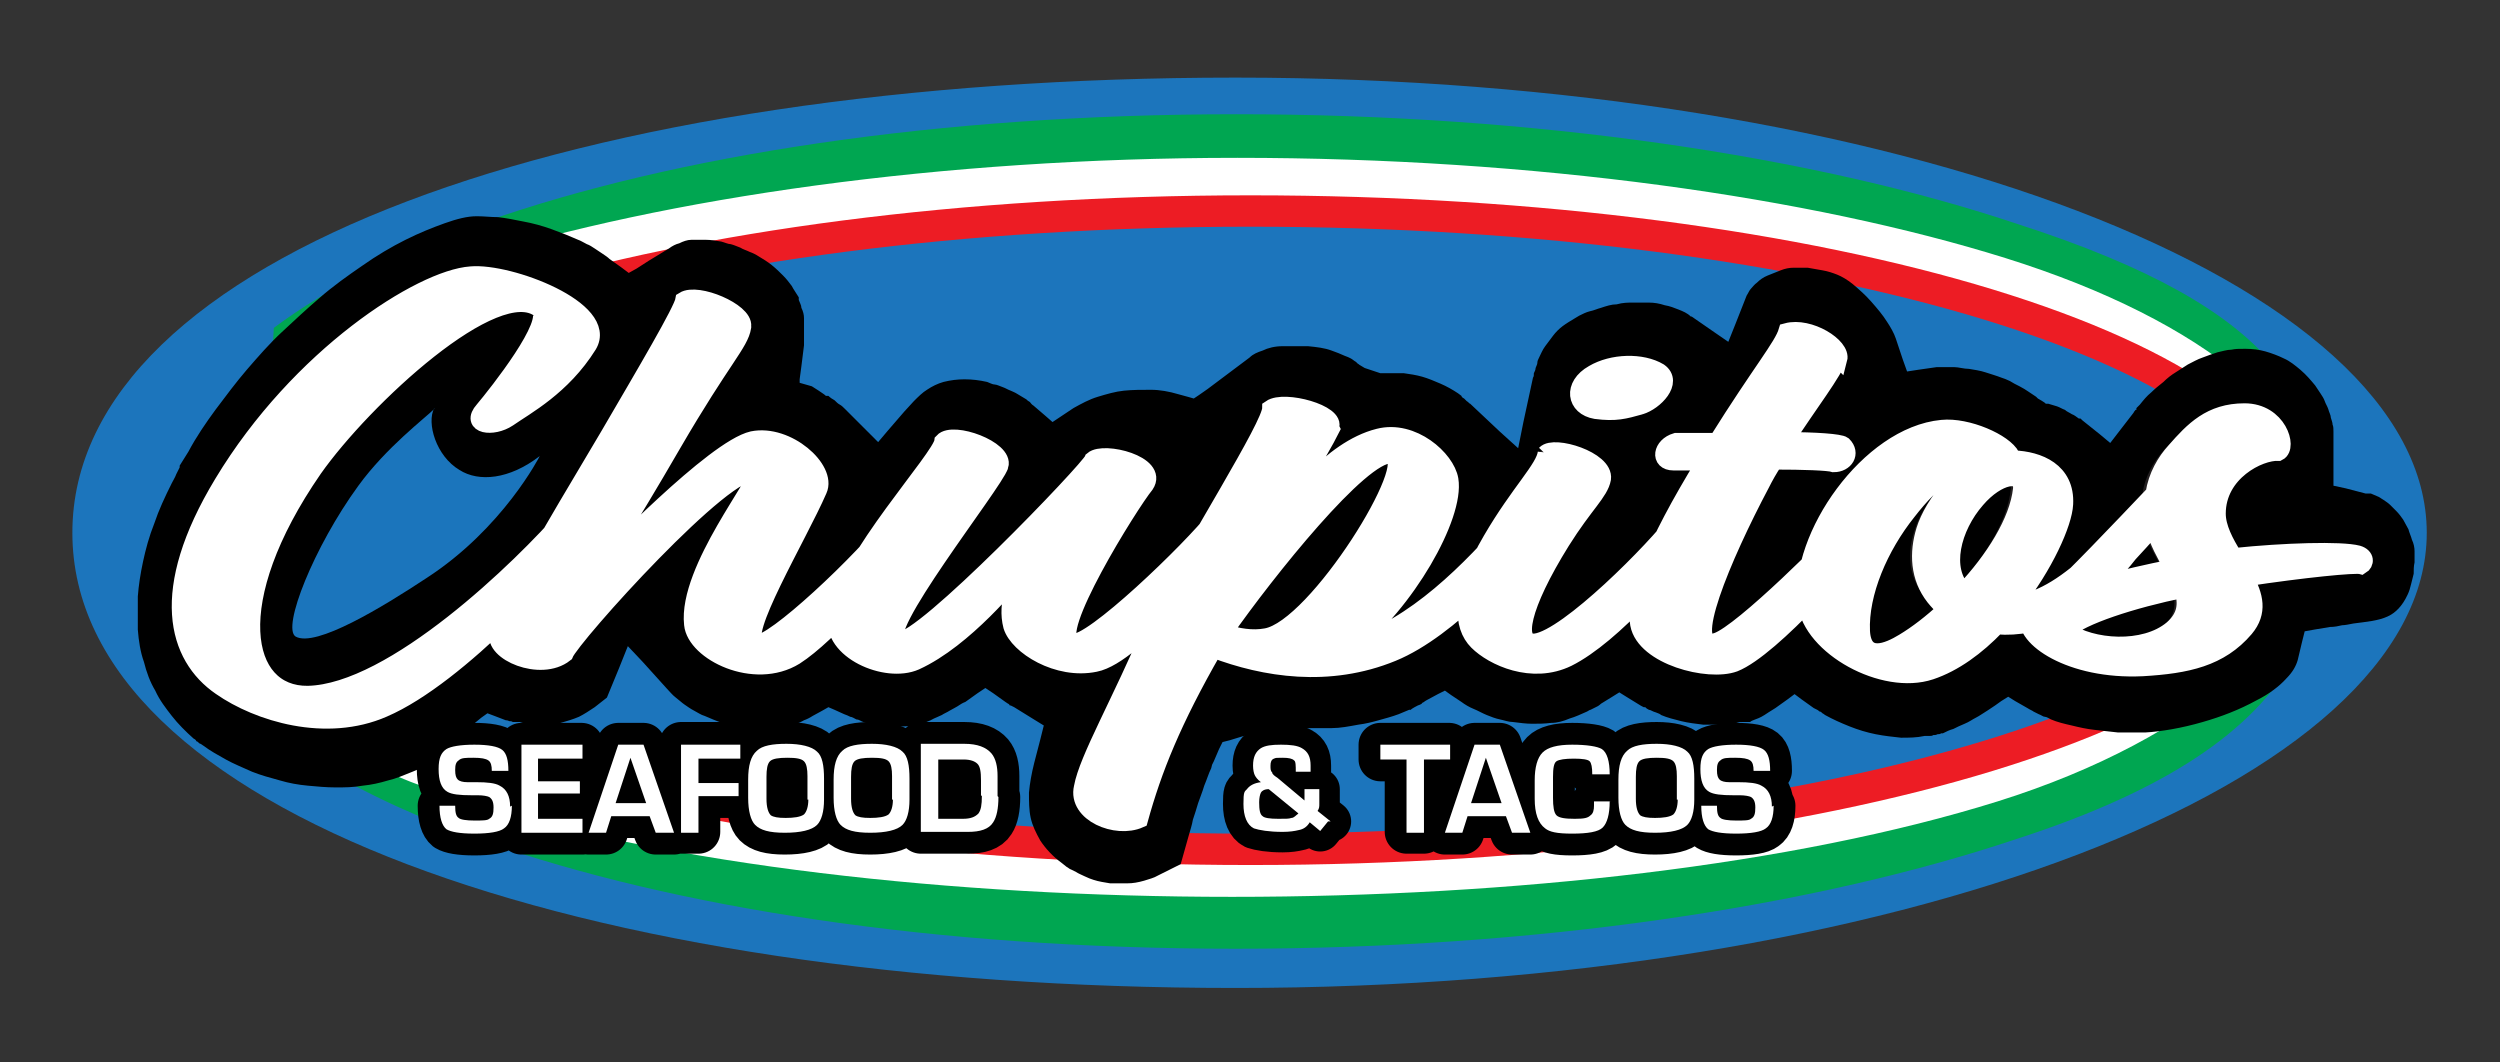 <?xml version="1.0" encoding="UTF-8"?>
<svg xmlns="http://www.w3.org/2000/svg" version="1.1" viewBox="0 0 286.7 121.8">
  <rect x="0" y="0" width="286.7" height="121.8" fill="#333333" stroke="none"/>
  <defs>
    <style>
      .cls-1 {
        stroke: #ed1c24;
        stroke-miterlimit: 10;
        stroke-width: 3.6px;
      }

      .cls-1, .cls-2, .cls-3 {
        fill: none;
      }

      .cls-4 {
        fill: #231f20;
      }

      .cls-5, .cls-6 {
        fill: #fff;
      }

      .cls-6 {
        stroke: #fff;
        stroke-miterlimit: 2.6;
        stroke-width: 1.9px;
      }

      .cls-2 {
        stroke-width: 4.7px;
      }

      .cls-2, .cls-3 {
        stroke: #000;
        stroke-linejoin: round;
      }

      .cls-3 {
        stroke-width: 5px;
      }

      .cls-7 {
        fill: #00a651;
      }

      .cls-8 {
        fill: #1c75bc;
      }

      .cls-9 {
        fill: #1b75bc;
        fill-rule: evenodd;
      }
    </style>
  </defs>
  <!-- Generator: Adobe Illustrator 28.6.0, SVG Export Plug-In . SVG Version: 1.2.0 Build 597)  -->
  <g>
    <g id="Layer_1">
      <g>
        <path class="cls-8" d="M278.3,61.1c0,28.8-61.2,52.2-136.6,52.2S8.3,92.9,8.3,61.1,66.3,8.9,141.7,8.9s136.6,23.4,136.6,52.2h0Z"/>
        <path class="cls-7" d="M266.5,61.2c0,.3,0,.5,0,.8h-5.4c0-.4,0-.7,0-1.1,0-8.3-11.7-18.3-31.9-25.1-22.2-7.4-53.8-10.4-87.5-10.4s-62.4,4.5-83.3,11.8c-13.5,4.7-23.3,10.3-27.9,16.1l.9-15.7c6.3-4.7,14.5-8.8,24.3-12.2,21.7-7.6,51.8-12.3,86.1-12.3s66.2,4.8,89.3,12.5c31.2,10,35.5,21,35.5,35.6h0ZM263,75.6c-4.6,8.1-14.3,15-32,20.7-23.1,7.7-54.8,12.5-89.3,12.5s-64.4-4.7-86.1-12.3c-14.4-5-25.3-11.6-31.8-19.2l5.3-.9.5-8.9c4.3,6.2,14.4,12.1,28.7,17.1,20.9,7.3,50,11.8,83.3,11.8s65.6-2.9,87.8-10.3c14.7-4.9,24.7-11.6,29.2-18v7.5h4.3Z"/>
        <path class="cls-5" d="M266.6,59.9c0,11.6-14.5,24.8-37.5,32-46.7,14.6-128.9,14.6-175.6,0-11.9-3.7-21.2-9-27.4-14.9l3.1-.5.2-2.9c6,4.4,14.9,8.4,25.8,11.8,22.2,6.9,52.8,11.2,86.7,11.2s64.5-4.3,86.7-11.2c21.6-6.8,34.9-15.8,34.9-25.5s-13.3-18.7-34.9-25.5c-22.2-6.9-52.8-11.2-86.7-11.2s-64.5,4.3-86.7,11.2c-10,3.1-18.3,6.8-24.2,10.7l.3-5.2c5.9-3.9,13.5-7.4,22.6-10.2,22.4-7,53.9-11.6,88-11.6s65.7,4.5,88.1,11.5c23,7.2,36.6,18.7,36.6,30.3h0Z"/>
        <path class="cls-1" d="M263.1,60.8c0,20.2-53.6,36.6-119.7,36.6S23.7,81,23.7,60.8s53.6-36.6,119.7-36.6,119.7,16.4,119.7,36.6h0Z"/>
        <path class="cls-4" d="M35.7,53.8c-10.5,15.2-8.2,26-.7,25.8,9.7-.1,24.5-14.6,29.6-20.5,1.4-1.2,2.9-.2,2.1,1.1-2.3,4.1-14.4,17.5-22.9,21.1-6.6,2.8-14.4.5-18.6-2.5-5-3.6-7.2-11,.2-23.4,8.7-14.6,22.6-23.5,28.3-23.9,4.4-.3,15.9,4,13.5,8.1-3,4.8-7.2,7-9.1,8.4-1.8,1.2-4.4.7-2.9-1,1.6-2,8.1-10.2,6.4-11.5-5-3.9-20.2,10.2-25.8,18.3h0Z"/>
        <path d="M49.7,86.2c.7-.4,1.4-.9,2.2-1.4.8-.5,1.5-1.1,2.2-1.6l1.1-.9.7-.5.8.3,1.3.5h0c.1,0,.2,0,.4.1.1,0,.3,0,.4.1.1,0,.2,0,.3,0h.5c.8.3,1.6.4,2.4.4.8,0,1.6,0,2.3-.3.7-.2,1.4-.4,2.1-.7.6-.3,1.2-.7,1.8-1.1l1.4-1.1,1.4-3.4,1-2.5,1.7,1.8,2.8,3.1c.3.3.6.7,1,1,.4.3.7.6,1,.8.3.2.7.5,1.1.7.4.2.8.5,1.2.6h0c.7.3,1.4.6,2,.8.7.2,1.4.4,2.1.5.7.1,1.4.2,2.1.2.7,0,1.3,0,2.1-.1.4,0,.7-.1,1.1-.2.3,0,.5-.1.7-.2h.3c.3-.2.7-.3,1-.5.3-.1.7-.3,1-.5h0s1.1-.6,1.1-.6l.7-.4.7.3,1.1.5c.3.1.5.2.7.3.2,0,.5.2.7.3.3,0,.5.2.8.3.3.1.6.2.7.2.6.2,1.3.3,2,.3.7,0,1.3,0,2,0,.6,0,1.2-.1,1.8-.3.5-.1,1.1-.3,1.6-.6.2-.1.5-.2.9-.4.3-.2.6-.3.9-.5.4-.2.7-.4.9-.5.3-.2.6-.4.9-.5l1.4-1,.9-.6.9.6,1.4,1,.3.2s.1,0,.2.2h0s.1,0,.1,0h0s.4.2.4.2h0s2.1,1.3,2.1,1.3l1.3.8-.4,1.6-.7,2.7c-.3,1.2-.5,2.3-.6,3.4,0,1,0,2,.2,2.9.2.9.6,1.7,1.1,2.6h0c.6.9,1.4,1.8,2.5,2.6l.5.4h0c.2.1.4.3.5.3.2.1.4.2.6.3.3.2.6.3,1,.5.4.2.7.3,1,.4.6.2,1.3.3,1.9.4.7,0,1.3,0,2,0,.6,0,1.2-.1,1.9-.3.6-.2,1.1-.3,1.6-.6l2.6-1.3.9-3.2c.2-.7.4-1.3.5-1.9.2-.6.4-1.2.6-1.9.2-.6.5-1.3.7-2,.3-.7.5-1.4.8-2h0s.1-.4.1-.4h0s0,0,0,0h0s.2-.4.2-.4l.6-1.4.4-.8.8-.2,1.3-.4,3.3-.9h.3s.9-.1.9-.1h.3c.4,0,.6,0,.7,0,.3,0,.5,0,.5,0,.3,0,.5,0,.7,0,.2,0,.4,0,.6,0h0c1,0,2,0,3.1,0h0c1,0,2-.2,3.1-.4.8-.1,1.6-.3,2.3-.5.7-.2,1.5-.4,2.3-.7h0s1.2-.5,1.2-.5h.2c0-.1.8-.5.8-.5.3-.1.5-.2.5-.3.1,0,.3-.2.5-.3l1.3-.7.8-.4.7.5,1.2.8c.4.3.9.6,1.4.8.5.2,1,.5,1.5.7.5.2,1,.4,1.5.5.5.1,1,.3,1.5.3.8.1,1.5.2,2.2.2.7,0,1.4,0,2.2-.1.7,0,1.4-.2,2.1-.5.7-.2,1.3-.5,2-.8.2-.1.3-.2.4-.2,0,0,.2-.1.4-.2.2-.1.4-.2.4-.2,0,0,.2-.1.4-.3l1.3-.8.8-.5.8.5,1.3.8c.3.2.5.3.7.4h.2c0,.1.4.3.4.3.2,0,.4.2.8.3h0c.3.1.5.2.6.3.7.3,1.5.5,2.3.7h0c.8.2,1.7.3,2.5.4.8,0,1.6,0,2.3,0,.7,0,1.3-.1,1.9-.3.1,0,.2,0,.4,0,.2,0,.3,0,.3,0,0,0,.1,0,.2,0,0,0,0,0,.2,0h.1c.1-.1.3-.2.6-.3.3-.1.5-.2.7-.3.2-.1.5-.3.8-.5h0c.3-.2.5-.3.8-.5h0s1.4-1,1.4-1l.8-.6.8.6,1.4,1,.4.2c.2.1.2.2.3.2.1,0,.2.1.3.2,0,0,.2.1.3.2.9.5,1.8.9,2.8,1.3,1,.4,2,.7,3,.9,1,.2,2,.3,2.9.4.9,0,1.8,0,2.7-.2.1,0,.3,0,.5,0,.2,0,.4,0,.5-.1.2,0,.3,0,.5-.1.1,0,.3,0,.4-.1h0s.1,0,.1,0h.1c.4-.2.8-.4,1.2-.5.4-.2.8-.4,1.3-.6.5-.2.9-.5,1.3-.7.4-.2.8-.5,1.3-.8l.9-.6.7-.5.8-.5.8.5,1.4.8c.3.2.6.3.7.4.2.1.4.2.6.3h0c.3.1.5.3.7.3.2,0,.5.2.7.3.7.3,1.5.5,2.4.7.8.2,1.7.4,2.6.5.9.1,1.8.2,2.7.3.9,0,1.8,0,2.7,0h0s.2,0,.2,0h.2c1.8-.1,4.2-.5,6.6-1.2,2.1-.6,4.2-1.4,6.2-2.5,1.4-.7,2.6-1.6,3.4-2.5.7-.7,1.1-1.4,1.3-2.1l.5-2.1.3-1.2,1.1-.2,1.8-.3c.5,0,1-.1,1.4-.2.3,0,.8-.1,1.3-.2,1.5-.2,2.8-.3,3.9-.8.9-.4,1.7-1.2,2.3-2.5.2-.4.3-.8.4-1.2.1-.4.2-.8.3-1.2,0-.4,0-.9.1-1.3,0-.4,0-.9,0-1.3,0-.4-.1-.9-.3-1.3-.1-.4-.3-.8-.4-1.2-.2-.4-.4-.7-.6-1.1-.2-.3-.5-.7-.8-1-.2-.2-.5-.5-.7-.7h0c-.2-.2-.5-.4-.8-.6-.2-.1-.4-.3-.7-.4-.2-.1-.5-.2-.7-.3h0s-.4,0-.4,0h0s0,0,0,0h-.2s0,0,0,0l-2.3-.6-1.4-.3v-1.7s0-2.8,0-2.8c0-.2,0-.5,0-.8h0c0-.3,0-.6,0-.9,0-.3,0-.6-.1-.8,0-.2-.1-.5-.2-.8,0-.3-.2-.6-.3-1-.1-.3-.3-.6-.4-.9-.1-.3-.3-.6-.5-.9-.2-.3-.4-.6-.6-.9-.5-.6-1-1.2-1.7-1.8-.6-.5-1.2-1-1.9-1.3-.6-.3-1.4-.6-2.1-.8h0c-.7-.2-1.5-.3-2.3-.3s-1.1,0-1.6.1c-.5,0-1.1.2-1.6.3-.6.2-1.2.4-1.7.6-.6.2-1.1.5-1.7.8-.5.3-.9.6-1.4.9-.5.3-1,.7-1.4,1.1-.5.4-1,.8-1.4,1.2-.5.4-.9.9-1.3,1.4h0s0,0,0,0h0s-.2.2-.2.2l-.2.2v.2c-.1,0-.1,0-.1,0-.2.3-.2.2-.2.3h0s-1.7,2.2-1.7,2.2l-1,1.3-1.2-1-2-1.6h0c0,0-.1-.1-.2-.2h0s-.1,0-.1,0h0s-.1,0-.1,0h0c-.3-.2-.5-.4-.8-.5-.3-.2-.6-.3-.8-.5-.3-.1-.6-.3-.9-.4-.3-.1-.7-.2-1-.3h-.3c0-.1-.9-.6-.9-.6l-.2-.2c-.3-.2-.6-.4-.9-.6-.3-.2-.6-.4-1-.6-.4-.2-.8-.4-1.1-.6-.4-.2-.7-.3-1-.4-.5-.2-1.2-.4-1.8-.6-.6-.2-1.3-.3-1.9-.4-.6,0-1.2-.2-1.7-.2-.5,0-1,0-1.5,0h0s0,0,0,0h-.1s0,0,0,0h0s0,0,0,0h-.4c0,0,0,0,0,0l-2.1.3-1.3.2-.5-1.4-.8-2.4c-.2-.6-.6-1.3-1-1.9-.5-.8-1.1-1.5-1.8-2.3-.7-.8-1.4-1.4-2.1-2-.6-.5-1.3-.9-1.8-1.1-.5-.2-1.1-.4-1.7-.5-.6-.1-1.1-.2-1.7-.3-.5,0-1,0-1.6,0-.5,0-1,.1-1.5.3h0c-.5.2-1,.4-1.5.6-.5.2-.9.5-1.2.8-.3.2-.5.5-.7.7-.2.2-.3.5-.5.8l-1.3,3.3-.8,2-1.6-1.1-2.6-1.8h-.1c-.4-.4-.9-.6-1.4-.8-.5-.2-1-.4-1.6-.5-.6-.2-1.2-.3-1.8-.3-.6,0-1.2,0-1.9,0-.5,0-1.1,0-1.8.2-.6,0-1.2.2-1.8.4-.4.1-.8.3-1.3.4-.4.1-.8.3-1.2.5h0s-.5.3-.5.3h0c-.5.3-1,.6-1.4.9-.4.3-.8.7-1.1,1.1-.3.4-.6.8-.9,1.2-.3.4-.5.9-.7,1.3-.1.2-.2.4-.2.6h0c0,.2-.1.3-.2.6h0c0,.2-.1.4-.2.6,0,.2,0,.4-.1.5l-1.1,5.1-.6,3-2.1-1.9-3.4-3.2c-.1,0-.2-.2-.4-.3,0,0-.2-.2-.3-.3-.2-.1-.3-.2-.3-.3-.1-.1-.3-.2-.4-.3-.6-.4-1.3-.8-2-1.1-.7-.3-1.4-.6-2.1-.8-.7-.2-1.4-.3-2.1-.4-.7,0-1.4,0-2.1,0h-.6c0,0-1.8-.6-1.8-.6l-.5-.3c-.2-.1-.1-.1-.3-.2h0s0,0,0,0h0s0,0,0,0l-.2-.2h0c-.2-.1-.4-.3-.6-.4-.2-.1-.4-.2-.7-.3-.2-.1-.5-.2-.7-.3h0c-.3-.1-.5-.2-.8-.3-.8-.3-1.7-.4-2.7-.5-.9,0-1.9,0-2.9,0-.9,0-1.7.2-2.3.5-.6.2-1.1.4-1.5.8l-4.8,3.6-1,.7-.6.4-.7-.2-1.1-.3h0c-1-.3-2.1-.5-3.1-.5-1.1,0-2.1,0-3.1.1-1,.1-2,.4-3,.7-1,.3-1.9.8-2.8,1.3l-1.5,1-.9.6-.8-.7-1.4-1.2c-.2-.1-.3-.3-.4-.4-.2-.1-.3-.2-.4-.3-.2-.1-.3-.2-.5-.3-.2-.1-.3-.2-.5-.3h0c-.3-.2-.6-.3-.8-.4-.3-.1-.6-.3-.9-.4-.3-.1-.7-.3-.9-.3-.3,0-.6-.2-.9-.3-.9-.2-1.7-.3-2.6-.3-.8,0-1.6.1-2.4.3-.7.2-1.3.5-1.9.9h0c-.5.3-1,.8-1.5,1.3l-1.1,1.2-1.9,2.2-1.1,1.3-1.2-1.2-2-2h0c-.2-.2-.4-.4-.6-.6-.2-.2-.4-.4-.6-.5-.2-.1-.4-.3-.6-.5-.2-.1-.5-.3-.7-.5h-.1c0,0,0,0,0,0h-.2c0-.1-1.6-1.1-1.6-1.1l-1.4-.4v-.4s0,0,0,0l.2-1.5.3-2.4h0s0-.6,0-.6c0-.5,0-.9,0-1.3,0-.4,0-.8,0-1.2,0-.4-.1-.8-.3-1.2h0c0-.3-.2-.6-.3-.9v-.3c-.3-.5-.6-.9-.8-1.3-.3-.4-.6-.8-1-1.2-.4-.4-.8-.8-1.3-1.2-.5-.4-1-.7-1.5-1-.3-.2-.7-.4-1-.5-.4-.2-.8-.3-1.1-.5-.3-.1-.7-.3-1.1-.4-.3,0-.7-.2-1.1-.3-.6-.1-1.2-.2-1.8-.2-.6,0-1.1,0-1.6,0-.5,0-1,.2-1.4.4-.4.1-.8.3-1.2.6h0l-2.3,1.4h0s-1.4.9-1.4.9l-.9.5-.8-.6-1.4-1c-.2-.2-.5-.4-.8-.6-.3-.2-.6-.4-.9-.6h0c-.3-.2-.6-.4-.9-.5h0c-.4-.2-.7-.4-1-.5-.9-.4-1.9-.8-3-1.2-1.1-.4-2.2-.7-3.3-.9-1-.2-2-.4-2.9-.5-.8,0-1.6-.1-2.3-.1h0s-.2,0-.2,0h0c-1,0-2.2.3-3.6.8-1.4.5-2.9,1.1-4.5,1.9-1.6.8-3.3,1.8-5,3-1.6,1.1-3.3,2.3-4.9,3.7-1.4,1.2-2.8,2.5-4.3,3.9-1.4,1.3-2.7,2.8-4,4.3-1.2,1.4-2.4,3-3.6,4.6-1.1,1.5-2.2,3.1-3.1,4.8l-1,1.6v.2c0,0,0,0,0,0,0,0-.2.4-.4.8-.1.3-.3.6-.5,1-.8,1.6-1.5,3.1-2,4.6h0c-.6,1.5-1,3-1.3,4.4-.3,1.4-.5,2.7-.6,4,0,1.3,0,2.6,0,3.8.1,1.3.3,2.6.7,3.7.3,1.2.7,2.3,1.3,3.3.5,1.1,1.2,2,1.9,2.9.7.9,1.6,1.8,2.5,2.6h0c.2.1.3.2.3.3,0,0,.1,0,.2.1h0c.1.1.2.2.3.2h0s.3.2.3.2h0c.8.6,1.7,1.1,2.6,1.6.9.5,1.9.9,3,1.4,1,.4,2.1.7,3.2,1,1,.3,2.1.5,3.2.6,1.1.1,2.1.2,3.2.2,1,0,2,0,3.1-.2,1-.1,1.9-.3,2.9-.6.9-.2,1.8-.6,2.8-1l1.2-.5h0c.4-.2.8-.4,1.2-.7.5-.3.9-.5,1.4-.8h0Z"/>
        <path class="cls-4" d="M76.9,50.9c-5.6,9.5-8.5,14-8.9,14.6,1.2-1.3,13.6-14.1,17.9-15.1,4-.9,8.7,3.3,7.6,5.8-2.3,5.3-9.2,16.9-7,17.5,1.7.5,12-9.3,15.9-14.4,1.6-1.2,2.6,0,2,1.2-3.4,5.1-9.6,12.3-13.6,14.8-4.7,3-11.4-.5-11.8-3.7-.7-6.3,8.1-16.9,7.2-17.3-3-1.3-20.9,18.7-21.7,20.7-2.8,2.2-8.4-.2-7.7-2.4,1-2.9,5.6-10.8,12.7-22.7,4.2-7.3,8.4-14.4,8.6-15.5,1.6-1,7,1.3,6.8,3-.2,2-2.2,3.7-7.9,13.4h0Z"/>
        <path class="cls-4" d="M102.7,73.4c2.6.3,21.7-19.7,22.1-20.7,1.3-1.1,7.6.5,6,2.9-1.8,2.2-11.1,17.3-8.3,18,2,.5,13.6-10.7,16.3-14.2,1.4-1.2,2.4-.2,2,1.2-1.8,2.6-11.1,14.6-15.8,15.5-4.3.8-8.9-2-9.6-4.3-.7-2.6.6-5.2,1.1-6.4-.9,1-6.3,7.9-12,10.5-3.4,1.6-9.7-1.3-9.1-5.1,1.2-6.7,12-18.2,12.2-20.1,1.1-1.4,7.1.9,6.5,2.8-.6,2-14.5,19.6-11.5,20h0Z"/>
        <path class="cls-4" d="M139.7,72.6c1.6.5,3.3.8,4.8.5,5.7-1.1,17.6-20.5,14.2-20.7-3.4-.3-14.1,13.2-19,20.3h0ZM145.5,59.8c1.6-1.9,6.2-8.5,11.8-9.9,3.8-.9,7.8,2.6,8.2,4.9.7,4.3-5.1,14.4-11.3,19,7.1-2,13.6-8.7,18.5-14.3,1.1-1.8,3.1-.3,2.3.9-2,3.1-9.5,11.6-16,14.3-7.3,3-14.6,1.8-20.4-.4-4.7,8.2-6.9,13.7-8.4,19.5-2.6,1.3-7.2-.6-6.5-3.7.7-3.3,4.3-9.6,8.2-18.8,4.7-9.4,13.3-22.8,13.3-24.7,1.6-1.2,7.7.5,6.9,2.2-1.4,2.8-4.2,7.3-6.4,10.8h0Z"/>
        <path class="cls-4" d="M182.1,47.1c-2.4-.4-2.8-2.8-.3-4.3,2.2-1.3,5.6-1.4,7.6-.2,1.6,1.2-.5,3.5-2.2,4-1.8.5-2.8.8-5.1.5h0ZM183,54.9c-.2,1.6-2,2.8-4.7,7.2-4.6,7.3-5.5,11.8-3,11.5,3.6-.5,13.6-10.6,16.2-14.1,1.4-1.6,3.1-.4,2.5.8-2.8,4.4-9.9,12.7-15,15.2-4.1,2-8.6,0-10.4-1.9-1.7-1.8-2-5.4,1.6-11.7,3.2-5.5,6-8.1,6.3-10,1-1.1,6.9.7,6.5,2.9h0Z"/>
        <path class="cls-4" d="M203.9,50.5c3.3,0,6.1.1,6.5.5.9.9.2,2.2-1.1,2.2-.6-.2-3.5-.3-6.8-.3-.6.9-1.1,1.8-1.5,2.6-4.4,8.3-9.1,19.4-5.1,18,2.9-1,13.4-11.5,15.8-14.2,1.1-1.2,3-.7,2,1-1.7,3-11.4,14.1-15.7,15.8-2.9,1.2-10.3-.7-10.9-4.5-.6-3.2,1.6-8.9,7.5-18.6-1.8,0-3.2,0-3.6,0-1.6,0-1.4-1.9.3-2.4.5.1,2.4.1,4.7,0,5-8,7.4-10.9,7.9-12.6,2.6-.7,6.4,1.7,6,3.2-.4,1.4-3.3,5.1-6,9.4h0Z"/>
        <path class="cls-4" d="M224.1,67.8c3.3-3.6,6.1-7.9,6.5-11.7.2-2.1-2.7-1.6-5.1,1.2-2.8,3.3-3.9,8-1.5,10.5h0ZM217.7,58.6c-3.1,4-5.5,9.3-5.2,13.7.2,3.5,3,2.2,4.8,1.2,1.5-.9,3.2-2.2,4.7-3.7-.5-.4-.9-.8-1.3-1.4-1.9-2.3-2-5.1-1.1-7.7.9-2.9,4.4-7.9,9.1-8.1-4.9-.7-8.2,2.3-10.9,5.9h0ZM229.6,52.7c2.9.1,6,1.4,5.9,5.2,0,2.2-2.2,7-5.6,11.4,6.2-.5,13.1-9.6,14-10.6.9-1.2,2.7-.5,1.9.9-.8,1.1-4.6,7.9-10.9,10.9-2.2,1.1-4.7,1.6-7.1,1.4-2.2,2.3-4.8,4.2-7.5,5.2-5.3,1.8-13.6-2.8-14.2-7.8-.9-7.6,7.2-19.3,15.5-20.1,2.9-.3,7.2,1.6,8,3.2,0,.3.2.4,0,.5h0Z"/>
        <path class="cls-4" d="M247.9,65.1c-.8-1.5-1.7-3-2.1-4.7-1.9,2.2-4.1,4.5-6,6.6,2.6-.7,5.6-1.4,8.2-1.9h0ZM235.8,72.3c2.9,2,8.9,2.5,12.1-.2,1.6-1.4,1.7-2.9,1.2-4.5-5.9,1.2-11.6,3-13.3,4.7h0ZM233.7,68.9c2.5-2.4,8.2-8.3,12-12.3.3-2,1.3-3.7,2.4-4.9,2.1-2.4,5-4.5,8-4.5s5.1,4.1,3.9,4.7c-2.2,0-7,2.4-6.9,7,0,1.7.9,3.4,1.9,4.9,5.7-.7,12.2-.9,14.1-.3,1,.3.9,1,.4,1.4-.7-.2-6.7.3-13.2,1.4,1.1,2,1.6,3.9,0,5.8-2.9,3.5-6.7,4.3-11.8,4.5-8.2.4-13.6-3.5-13-5.9.2-.7,1.6-1.6,2.2-1.8h0Z"/>
        <path class="cls-3" d="M58.7,92.4c0,1.3-.3,2.2-.9,2.6-.5.4-1.7.6-3.4.6s-2.7-.2-3.2-.5c-.5-.4-.8-1.3-.8-2.7h1.8c0,.8.1,1.2.4,1.4.2.2.9.3,1.8.3s1.5,0,1.7-.2c.4-.2.5-.6.5-1.3s-.2-1-.5-1.2c-.2-.1-.7-.2-1.3-.2h-.7c-1.4,0-2.3-.1-2.8-.4-.7-.4-1-1.3-1-2.6s.3-1.9.9-2.3c.5-.3,1.6-.5,3.2-.5s2.7.2,3.2.6c.5.4.7,1.2.7,2.4h-1.9c0-.6-.1-1-.4-1.2-.3-.2-.8-.3-1.7-.3s-1.4,0-1.7.3c-.3.2-.4.5-.4,1.1s.1.9.3,1.1c.2.2.6.3,1.1.3h.5c.2,0,.4,0,.5,0,1.3,0,2.2.1,2.7.4.8.4,1.2,1.2,1.2,2.4h0ZM66.8,95.5h-7v-10.1h6.9v1.6h-5.1v2.6h4.8v1.4h-4.8v2.8h5.1v1.6h0ZM77.2,95.5h-2l-.7-1.9h-4.4l-.6,1.9h-2l3.4-10.1h2.9l3.5,10.1h0ZM74.1,92.1l-1.8-5.2-1.7,5.2h3.5ZM84.9,87h-4.8v2.7h4.6v1.6h-4.6v4.1h-2v-10.1h6.8v1.6h0ZM94.5,91.7c0,1.4-.3,2.4-.8,2.9-.6.6-1.9.9-3.7.9s-2.8-.3-3.4-.9c-.5-.5-.8-1.6-.8-3.1v-2.1c0-1.6.3-2.7,1-3.3.6-.6,1.8-.8,3.4-.8s2.9.3,3.5.9c.6.5.8,1.6.8,3.1v2.4h0ZM92.6,91.7v-2.7c0-.8-.1-1.4-.4-1.7-.3-.3-.9-.4-1.9-.4s-1.7.1-2,.4c-.3.3-.4.9-.4,1.8v2.5c0,1,.2,1.6.5,1.9.3.2.8.3,1.7.3s1.7-.1,2.1-.4c.3-.3.5-.9.5-1.7h0ZM104.3,91.7c0,1.4-.3,2.4-.8,2.9-.6.6-1.9.9-3.7.9s-2.8-.3-3.4-.9c-.5-.5-.8-1.6-.8-3.1v-2.1c0-1.6.3-2.7,1-3.3.6-.6,1.8-.8,3.4-.8s2.9.3,3.5.9c.6.5.8,1.6.8,3.1v2.4h0ZM102.3,91.7v-2.7c0-.8-.1-1.4-.4-1.7-.3-.3-.9-.4-1.9-.4s-1.7.1-2,.4c-.3.3-.4.9-.4,1.8v2.5c0,1,.2,1.6.5,1.9.3.2.8.3,1.7.3s1.7-.1,2.1-.4c.3-.3.5-.9.5-1.7h0ZM114.5,91.4c0,1.3-.2,2.3-.6,2.9-.5.8-1.5,1.1-2.9,1.1h-5.4v-10.1h5c1.5,0,2.5.4,3.1,1.1.5.6.7,1.5.7,2.6v2.3h0ZM112.5,91.2v-1.7c0-1-.1-1.6-.4-1.9-.3-.3-.8-.5-1.6-.5h-2.9v6.8h2.8c.9,0,1.4-.2,1.8-.6.3-.4.4-1,.4-2h0Z"/>
        <path class="cls-5" d="M58.7,92.4c0,1.3-.3,2.2-.9,2.6-.5.4-1.7.6-3.4.6s-2.7-.2-3.2-.5c-.5-.4-.8-1.3-.8-2.7h1.8c0,.8.1,1.2.4,1.4.2.2.9.3,1.8.3s1.5,0,1.7-.2c.4-.2.5-.6.5-1.3s-.2-1-.5-1.2c-.2-.1-.7-.2-1.3-.2h-.7c-1.4,0-2.3-.1-2.8-.4-.7-.4-1-1.3-1-2.6s.3-1.9.9-2.3c.5-.3,1.6-.5,3.2-.5s2.7.2,3.2.6c.5.4.7,1.2.7,2.4h-1.9c0-.6-.1-1-.4-1.2-.3-.2-.8-.3-1.7-.3s-1.4,0-1.7.3c-.3.2-.4.5-.4,1.1s.1.9.3,1.1c.2.2.6.3,1.1.3h.5c.2,0,.4,0,.5,0,1.3,0,2.2.1,2.7.4.8.4,1.2,1.2,1.2,2.4h0Z"/>
        <polygon class="cls-5" points="66.8 95.5 59.8 95.5 59.8 85.4 66.8 85.4 66.8 87 61.7 87 61.7 89.6 66.5 89.6 66.5 91 61.7 91 61.7 93.9 66.8 93.9 66.8 95.5 66.8 95.5"/>
        <path class="cls-5" d="M77.2,95.5h-2l-.7-1.9h-4.4l-.6,1.9h-2l3.4-10.1h2.9l3.5,10.1h0ZM74.1,92.1l-1.8-5.2-1.7,5.2h3.5Z"/>
        <polygon class="cls-5" points="84.9 87 80.1 87 80.1 89.8 84.7 89.8 84.7 91.3 80.1 91.3 80.1 95.5 78.1 95.5 78.1 85.4 84.9 85.4 84.9 87 84.9 87"/>
        <path class="cls-5" d="M94.5,91.7c0,1.4-.3,2.4-.8,2.9-.6.6-1.9.9-3.7.9s-2.8-.3-3.4-.9c-.5-.5-.8-1.6-.8-3.1v-2.1c0-1.6.3-2.7,1-3.3.6-.6,1.8-.8,3.4-.8s2.9.3,3.5.9c.6.5.8,1.6.8,3.1v2.4h0ZM92.6,91.7v-2.7c0-.8-.1-1.4-.4-1.7-.3-.3-.9-.4-1.9-.4s-1.7.1-2,.4c-.3.3-.4.9-.4,1.8v2.5c0,1,.2,1.6.5,1.9.3.2.8.3,1.7.3s1.7-.1,2.1-.4c.3-.3.5-.9.5-1.7h0Z"/>
        <path class="cls-5" d="M104.3,91.7c0,1.4-.3,2.4-.8,2.9-.6.6-1.9.9-3.7.9s-2.8-.3-3.4-.9c-.5-.5-.8-1.6-.8-3.1v-2.1c0-1.6.3-2.7,1-3.3.6-.6,1.8-.8,3.4-.8s2.9.3,3.5.9c.6.5.8,1.6.8,3.1v2.4h0ZM102.3,91.7v-2.7c0-.8-.1-1.4-.4-1.7-.3-.3-.9-.4-1.9-.4s-1.7.1-2,.4c-.3.3-.4.9-.4,1.8v2.5c0,1,.2,1.6.5,1.9.3.2.8.3,1.7.3s1.7-.1,2.1-.4c.3-.3.5-.9.5-1.7h0Z"/>
        <path class="cls-5" d="M114.5,91.4c0,1.3-.2,2.3-.6,2.9-.5.8-1.5,1.1-2.9,1.1h-5.4v-10.1h5c1.5,0,2.5.4,3.1,1.1.5.6.7,1.5.7,2.6v2.3h0ZM112.5,91.2v-1.7c0-1-.1-1.6-.4-1.9-.3-.3-.8-.5-1.6-.5h-2.9v6.8h2.8c.9,0,1.4-.2,1.8-.6.3-.4.4-1,.4-2h0Z"/>
        <path class="cls-2" d="M152.3,94.2l-.9,1.1-1.2-1c-.3.5-.7.8-1.3.9-.4.1-1,.2-1.8.2-1.6,0-2.7-.2-3.3-.4-.8-.4-1.2-1.4-1.2-2.8s.1-1.4.4-1.7c.3-.4.8-.7,1.6-.8-.4-.3-.6-.6-.7-.8-.1-.2-.2-.6-.2-1.1,0-1,.3-1.6.9-2,.5-.3,1.2-.4,2.3-.4s1.9.1,2.4.4c.7.4,1,1,1,2s0,.4,0,.7h-1.7c0-.7,0-1.2-.2-1.3-.2-.2-.6-.3-1.3-.3s-.8,0-1,.1c-.3.1-.4.4-.4.8s0,.6.2.8c0,.2.3.4.6.6l3.1,2.6v-.6c0-.2,0-.4,0-.7h1.7v.8c0,.4,0,.7,0,.9,0,.3,0,.5-.2.8l1.5,1.2h0ZM148.8,93.2l-3.3-2.7c-.5,0-.8.2-.9.4-.1.2-.2.6-.2,1.1,0,.9.1,1.4.4,1.6.2.2.8.3,1.8.3s1.2,0,1.5-.1c.3,0,.5-.3.8-.5h0Z"/>
        <path class="cls-5" d="M152.3,94.2l-.9,1.1-1.2-1c-.3.5-.7.8-1.3.9-.4.1-1,.2-1.8.2-1.6,0-2.7-.2-3.3-.4-.8-.4-1.2-1.4-1.2-2.8s.1-1.4.4-1.7c.3-.4.8-.7,1.6-.8-.4-.3-.6-.6-.7-.8-.1-.2-.2-.6-.2-1.1,0-1,.3-1.6.9-2,.5-.3,1.2-.4,2.3-.4s1.9.1,2.4.4c.7.4,1,1,1,2s0,.4,0,.7h-1.7c0-.7,0-1.2-.2-1.3-.2-.2-.6-.3-1.3-.3s-.8,0-1,.1c-.3.1-.4.4-.4.8s0,.6.2.8c0,.2.3.4.6.6l3.1,2.6v-.6c0-.2,0-.4,0-.7h1.7v.8c0,.4,0,.7,0,.9,0,.3,0,.5-.2.8l1.5,1.2h0ZM148.8,93.2l-3.3-2.7c-.5,0-.8.2-.9.4-.1.2-.2.6-.2,1.1,0,.9.1,1.4.4,1.6.2.2.8.3,1.8.3s1.2,0,1.5-.1c.3,0,.5-.3.8-.5h0Z"/>
        <path class="cls-3" d="M166.3,87.1h-3v8.3h-2v-8.3h-3v-1.7h7.9v1.7h0ZM175.4,95.5h-2l-.7-1.9h-4.4l-.6,1.9h-2l3.4-10.1h2.9l3.5,10.1h0ZM172.2,92.1l-1.8-5.2-1.7,5.2h3.5ZM184.6,91.9c0,1.5-.3,2.5-.8,3-.5.5-1.7.7-3.5.7s-2.6-.2-3.1-.6c-.8-.6-1.2-1.7-1.2-3.4v-2.1c0-1.5.3-2.6.9-3.2.6-.6,1.7-.9,3.4-.9s2.9.2,3.4.5c.6.4.9,1.4.9,2.9h-2c0-.8-.1-1.3-.3-1.5-.2-.2-.8-.3-1.8-.3s-1.7.1-2,.3c-.3.2-.4.8-.4,1.8v2.4c0,1,.1,1.7.4,2,.3.3,1,.4,2.1.4s1.5-.1,1.8-.4c.3-.2.4-.6.4-1.1v-.3c0,0,0-.1,0-.2h1.9ZM194.3,91.7c0,1.4-.3,2.4-.8,2.9-.6.6-1.9.9-3.7.9s-2.8-.3-3.4-.9c-.5-.5-.8-1.6-.8-3.1v-2.1c0-1.6.3-2.7,1-3.3.6-.6,1.8-.8,3.4-.8s2.9.3,3.5.9c.6.5.8,1.6.8,3.1v2.4h0ZM192.3,91.7v-2.7c0-.8-.1-1.4-.4-1.7-.3-.3-.9-.4-1.9-.4s-1.7.1-2,.4c-.3.3-.4.9-.4,1.8v2.5c0,1,.2,1.6.5,1.9.3.2.8.3,1.7.3s1.7-.1,2.1-.4c.3-.3.5-.9.5-1.7h0ZM203.4,92.4c0,1.3-.3,2.2-.9,2.6-.5.4-1.7.6-3.4.6s-2.7-.2-3.2-.5c-.5-.4-.8-1.3-.8-2.7h1.8c0,.8.1,1.2.4,1.4.2.2.9.3,1.8.3s1.5,0,1.7-.2c.4-.2.5-.6.5-1.3s-.2-1-.5-1.2c-.2-.1-.7-.2-1.3-.2h-.7c-1.4,0-2.3-.1-2.8-.4-.7-.4-1-1.3-1-2.6s.3-1.9.9-2.3c.5-.3,1.6-.5,3.2-.5s2.7.2,3.2.6c.5.4.7,1.2.7,2.4h-1.9c0-.6-.1-1-.4-1.2s-.8-.3-1.7-.3-1.4,0-1.7.3c-.3.2-.4.5-.4,1.1s.1.9.3,1.1c.2.2.6.3,1.1.3h.5c.2,0,.4,0,.5,0,1.3,0,2.2.1,2.7.4.8.4,1.2,1.2,1.2,2.4h0Z"/>
        <polygon class="cls-5" points="166.3 87.1 163.3 87.1 163.3 95.5 161.3 95.5 161.3 87.1 158.3 87.1 158.3 85.4 166.3 85.4 166.3 87.1 166.3 87.1"/>
        <path class="cls-5" d="M175.4,95.5h-2l-.7-1.9h-4.4l-.6,1.9h-2l3.4-10.1h2.9l3.5,10.1h0ZM172.2,92.1l-1.8-5.2-1.7,5.2h3.5Z"/>
        <path class="cls-5" d="M184.6,91.9c0,1.5-.3,2.5-.8,3-.5.5-1.7.7-3.5.7s-2.6-.2-3.1-.6c-.8-.6-1.2-1.7-1.2-3.4v-2.1c0-1.5.3-2.6.9-3.2.6-.6,1.7-.9,3.4-.9s2.9.2,3.4.5c.6.4.9,1.4.9,2.9h-2c0-.8-.1-1.3-.3-1.5-.2-.2-.8-.3-1.8-.3s-1.7.1-2,.3c-.3.2-.4.8-.4,1.8v2.4c0,1,.1,1.7.4,2,.3.3,1,.4,2.1.4s1.5-.1,1.8-.4c.3-.2.4-.6.4-1.1v-.3c0,0,0-.1,0-.2h1.9Z"/>
        <path class="cls-5" d="M194.3,91.7c0,1.4-.3,2.4-.8,2.9-.6.6-1.9.9-3.7.9s-2.8-.3-3.4-.9c-.5-.5-.8-1.6-.8-3.1v-2.1c0-1.6.3-2.7,1-3.3.6-.6,1.8-.8,3.4-.8s2.9.3,3.5.9c.6.5.8,1.6.8,3.1v2.4h0ZM192.3,91.7v-2.7c0-.8-.1-1.4-.4-1.7-.3-.3-.9-.4-1.9-.4s-1.7.1-2,.4c-.3.3-.4.9-.4,1.8v2.5c0,1,.2,1.6.5,1.9.3.2.8.3,1.7.3s1.7-.1,2.1-.4c.3-.3.5-.9.5-1.7h0Z"/>
        <path class="cls-5" d="M203.4,92.4c0,1.3-.3,2.2-.9,2.6-.5.4-1.7.6-3.4.6s-2.7-.2-3.2-.5c-.5-.4-.8-1.3-.8-2.7h1.8c0,.8.1,1.2.4,1.4.2.2.9.3,1.8.3s1.5,0,1.7-.2c.4-.2.5-.6.5-1.3s-.2-1-.5-1.2c-.2-.1-.7-.2-1.3-.2h-.7c-1.4,0-2.3-.1-2.8-.4-.7-.4-1-1.3-1-2.6s.3-1.9.9-2.3c.5-.3,1.6-.5,3.2-.5s2.7.2,3.2.6c.5.4.7,1.2.7,2.4h-1.9c0-.6-.1-1-.4-1.2-.3-.2-.8-.3-1.7-.3s-1.4,0-1.7.3c-.3.2-.4.5-.4,1.1s.1.9.3,1.1c.2.2.6.3,1.1.3h.5c.2,0,.4,0,.5,0,1.3,0,2.2.1,2.7.4.8.4,1.2,1.2,1.2,2.4h0Z"/>
        <path class="cls-6" d="M61.8,35.5c1.7,1.4-4.8,9.6-6.4,11.5-1.6,1.8,1.1,2.2,2.9,1,2-1.4,6.2-3.6,9.2-8.4,2.5-4.1-9.1-8.5-13.5-8.1-5.7.4-19.7,9.3-28.5,23.9-7.5,12.4-5.3,19.9-.2,23.4,4.3,3,12.1,5.4,18.7,2.5,8.6-3.7,20.8-17.1,23.1-21.1.8-1.3-.7-2.3-2.1-1.1-5.1,5.9-19.9,20.3-29.7,20.5-7.5.1-9.8-10.6.7-25.8,5.7-8.1,20.9-22.2,25.9-18.3h0ZM85.2,37.4c.2-1.7-5.2-4-6.8-3-.2,1.2-4.4,8.3-8.6,15.5-7.1,11.9-11.7,19.8-12.7,22.7-.7,2.2,4.9,4.6,7.7,2.4.8-2,18.8-22,21.8-20.7.9.4-7.9,11-7.2,17.3.3,3.2,7.1,6.6,11.8,3.7,3.9-2.5,10.2-9.8,13.6-14.8.7-1.2-.3-2.4-2-1.2-3.9,5.1-14.3,14.8-16,14.4-2.2-.6,4.8-12.2,7.1-17.5,1.1-2.4-3.6-6.6-7.6-5.8-4.4,1-16.7,13.8-18,15.1.4-.6,3.4-5.1,8.9-14.6,5.7-9.8,7.7-11.5,8-13.4h0ZM114.7,53.4c.6-1.9-5.4-4.1-6.6-2.8-.2,1.9-11,13.4-12.2,20.1-.7,3.9,5.7,6.7,9.1,5.2,5.7-2.6,11.2-9.5,12.1-10.5-.5,1.2-1.8,3.7-1.1,6.4.7,2.3,5.3,5.2,9.6,4.3,4.7-.9,14-12.9,15.8-15.5.5-1.4-.6-2.4-2-1.2-2.7,3.5-14.4,14.8-16.4,14.2-2.8-.7,6.6-15.8,8.4-18,1.6-2.4-4.8-4-6.1-2.9-.4,1.1-19.6,21.1-22.2,20.7-3-.4,11-18,11.6-20h0ZM152.6,49c.8-1.6-5.3-3.3-6.9-2.2,0,2-8.6,15.4-13.4,24.7-3.9,9.2-7.6,15.5-8.2,18.8-.7,3,3.9,4.9,6.6,3.7,1.6-5.8,3.8-11.3,8.5-19.5,5.8,2.2,13.2,3.4,20.5.4,6.6-2.7,14.1-11.2,16.1-14.3.8-1.2-1.1-2.7-2.3-.9-4.8,5.6-11.4,12.3-18.5,14.3,6.2-4.7,12-14.8,11.3-19-.4-2.4-4.3-5.9-8.2-4.9-5.6,1.4-10.2,8-11.8,9.9,2.1-3.5,5-8,6.4-10.8h0ZM159.5,52.3c3.4.3-8.5,19.7-14.3,20.7-1.6.3-3.3,0-4.8-.5,4.9-7,15.7-20.5,19.1-20.3h0ZM188.1,46.6c1.7-.5,3.9-2.8,2.2-4-2-1.2-5.4-1.1-7.6.2-2.5,1.4-2.1,3.9.3,4.3,2.3.3,3.3,0,5.1-.5h0ZM177.3,51.9c-.2,1.8-3.1,4.5-6.3,10-3.7,6.3-3.4,9.9-1.6,11.7,1.8,1.8,6.3,3.9,10.4,1.9,5.2-2.6,12.3-10.8,15.1-15.2.7-1.2-1.1-2.4-2.5-.8-2.6,3.5-12.6,13.6-16.3,14.1-2.5.3-1.6-4.1,3-11.5,2.7-4.3,4.4-5.6,4.7-7.2.3-2.2-5.6-4-6.6-2.9h0ZM210.9,41.2c.4-1.5-3.4-3.9-6-3.2-.5,1.7-3,4.6-8,12.6-2.3,0-4.2,0-4.7,0-1.7.5-2,2.4-.3,2.4s1.8,0,3.6,0c-6,9.8-8.1,15.5-7.6,18.6.7,3.7,8,5.6,11,4.5,4.3-1.7,14-12.7,15.8-15.8,1.1-1.7-.9-2.2-2-1-2.4,2.7-12.9,13.2-15.8,14.2-4,1.4.7-9.7,5.1-18,.4-.8.9-1.7,1.5-2.6,3.3,0,6.2.1,6.8.3,1.3,0,2.1-1.2,1.1-2.2-.4-.3-3.2-.5-6.6-.5,2.7-4.2,5.6-7.9,6-9.4h0ZM230.7,52.3c-.8-1.6-5.1-3.5-8-3.2-8.4.8-16.5,12.5-15.6,20.1.6,5,8.9,9.6,14.3,7.8,2.7-.9,5.3-2.8,7.6-5.2,2.4.2,4.9-.3,7.1-1.4,6.3-3,10.1-9.8,10.9-10.9.8-1.4-1-2-1.9-.9-.9,1-7.8,10.1-14,10.6,3.4-4.3,5.6-9.2,5.7-11.4.2-3.8-3-5.1-5.9-5.2,0,0,0-.2,0-.5h0ZM229.8,52.7c-4.7.2-8.2,5.2-9.1,8.1-.8,2.6-.7,5.4,1.1,7.7.4.5.8.9,1.3,1.4-1.6,1.5-3.3,2.8-4.8,3.7-1.8,1.1-4.6,2.3-4.8-1.2-.2-4.4,2.1-9.7,5.3-13.7,2.8-3.6,6.1-6.6,11-5.9h0ZM226.7,57.3c2.4-2.8,5.3-3.3,5.1-1.2-.4,3.7-3.2,8.1-6.6,11.7-2.5-2.5-1.3-7.3,1.5-10.5h0ZM232.6,70.7c-.7,2.4,4.8,6.3,13.1,5.9,5.1-.3,8.9-1.1,11.8-4.5,1.6-1.9,1.1-3.8,0-5.8,6.6-1,12.6-1.6,13.3-1.4.5-.3.6-1.1-.4-1.4-1.9-.5-8.5-.3-14.2.3-1-1.6-1.9-3.3-1.9-4.9,0-4.7,4.8-7.1,7-7,1.2-.6,0-4.7-3.9-4.7s-5.9,2.1-8,4.5c-1.1,1.2-2.1,2.9-2.4,4.9-3.8,4-9.5,10-12.1,12.3-.7.3-2.1,1.1-2.2,1.8h0ZM250.3,67.6c.5,1.6.4,3.1-1.2,4.5-3.2,2.7-9.3,2.2-12.1.2,1.7-1.6,7.5-3.5,13.4-4.7h0ZM240.9,67c2-2.1,4.2-4.4,6.1-6.6.4,1.7,1.3,3.2,2.1,4.7-2.6.5-5.6,1.2-8.2,1.9h0Z"/>
        <path class="cls-9" d="M49.8,46.9c-1,1-5.5,4.4-8.7,8.8-5.1,7-8.8,16.3-7.2,17.3,2.3,1.3,10-3.4,15-6.7,8.8-5.7,13-14,13-14-3.5,2.7-7,3-9.2,1.6-2.7-1.6-3.8-5.4-2.9-7.1h0Z"/>
      </g>
    </g>
  </g>
</svg>
